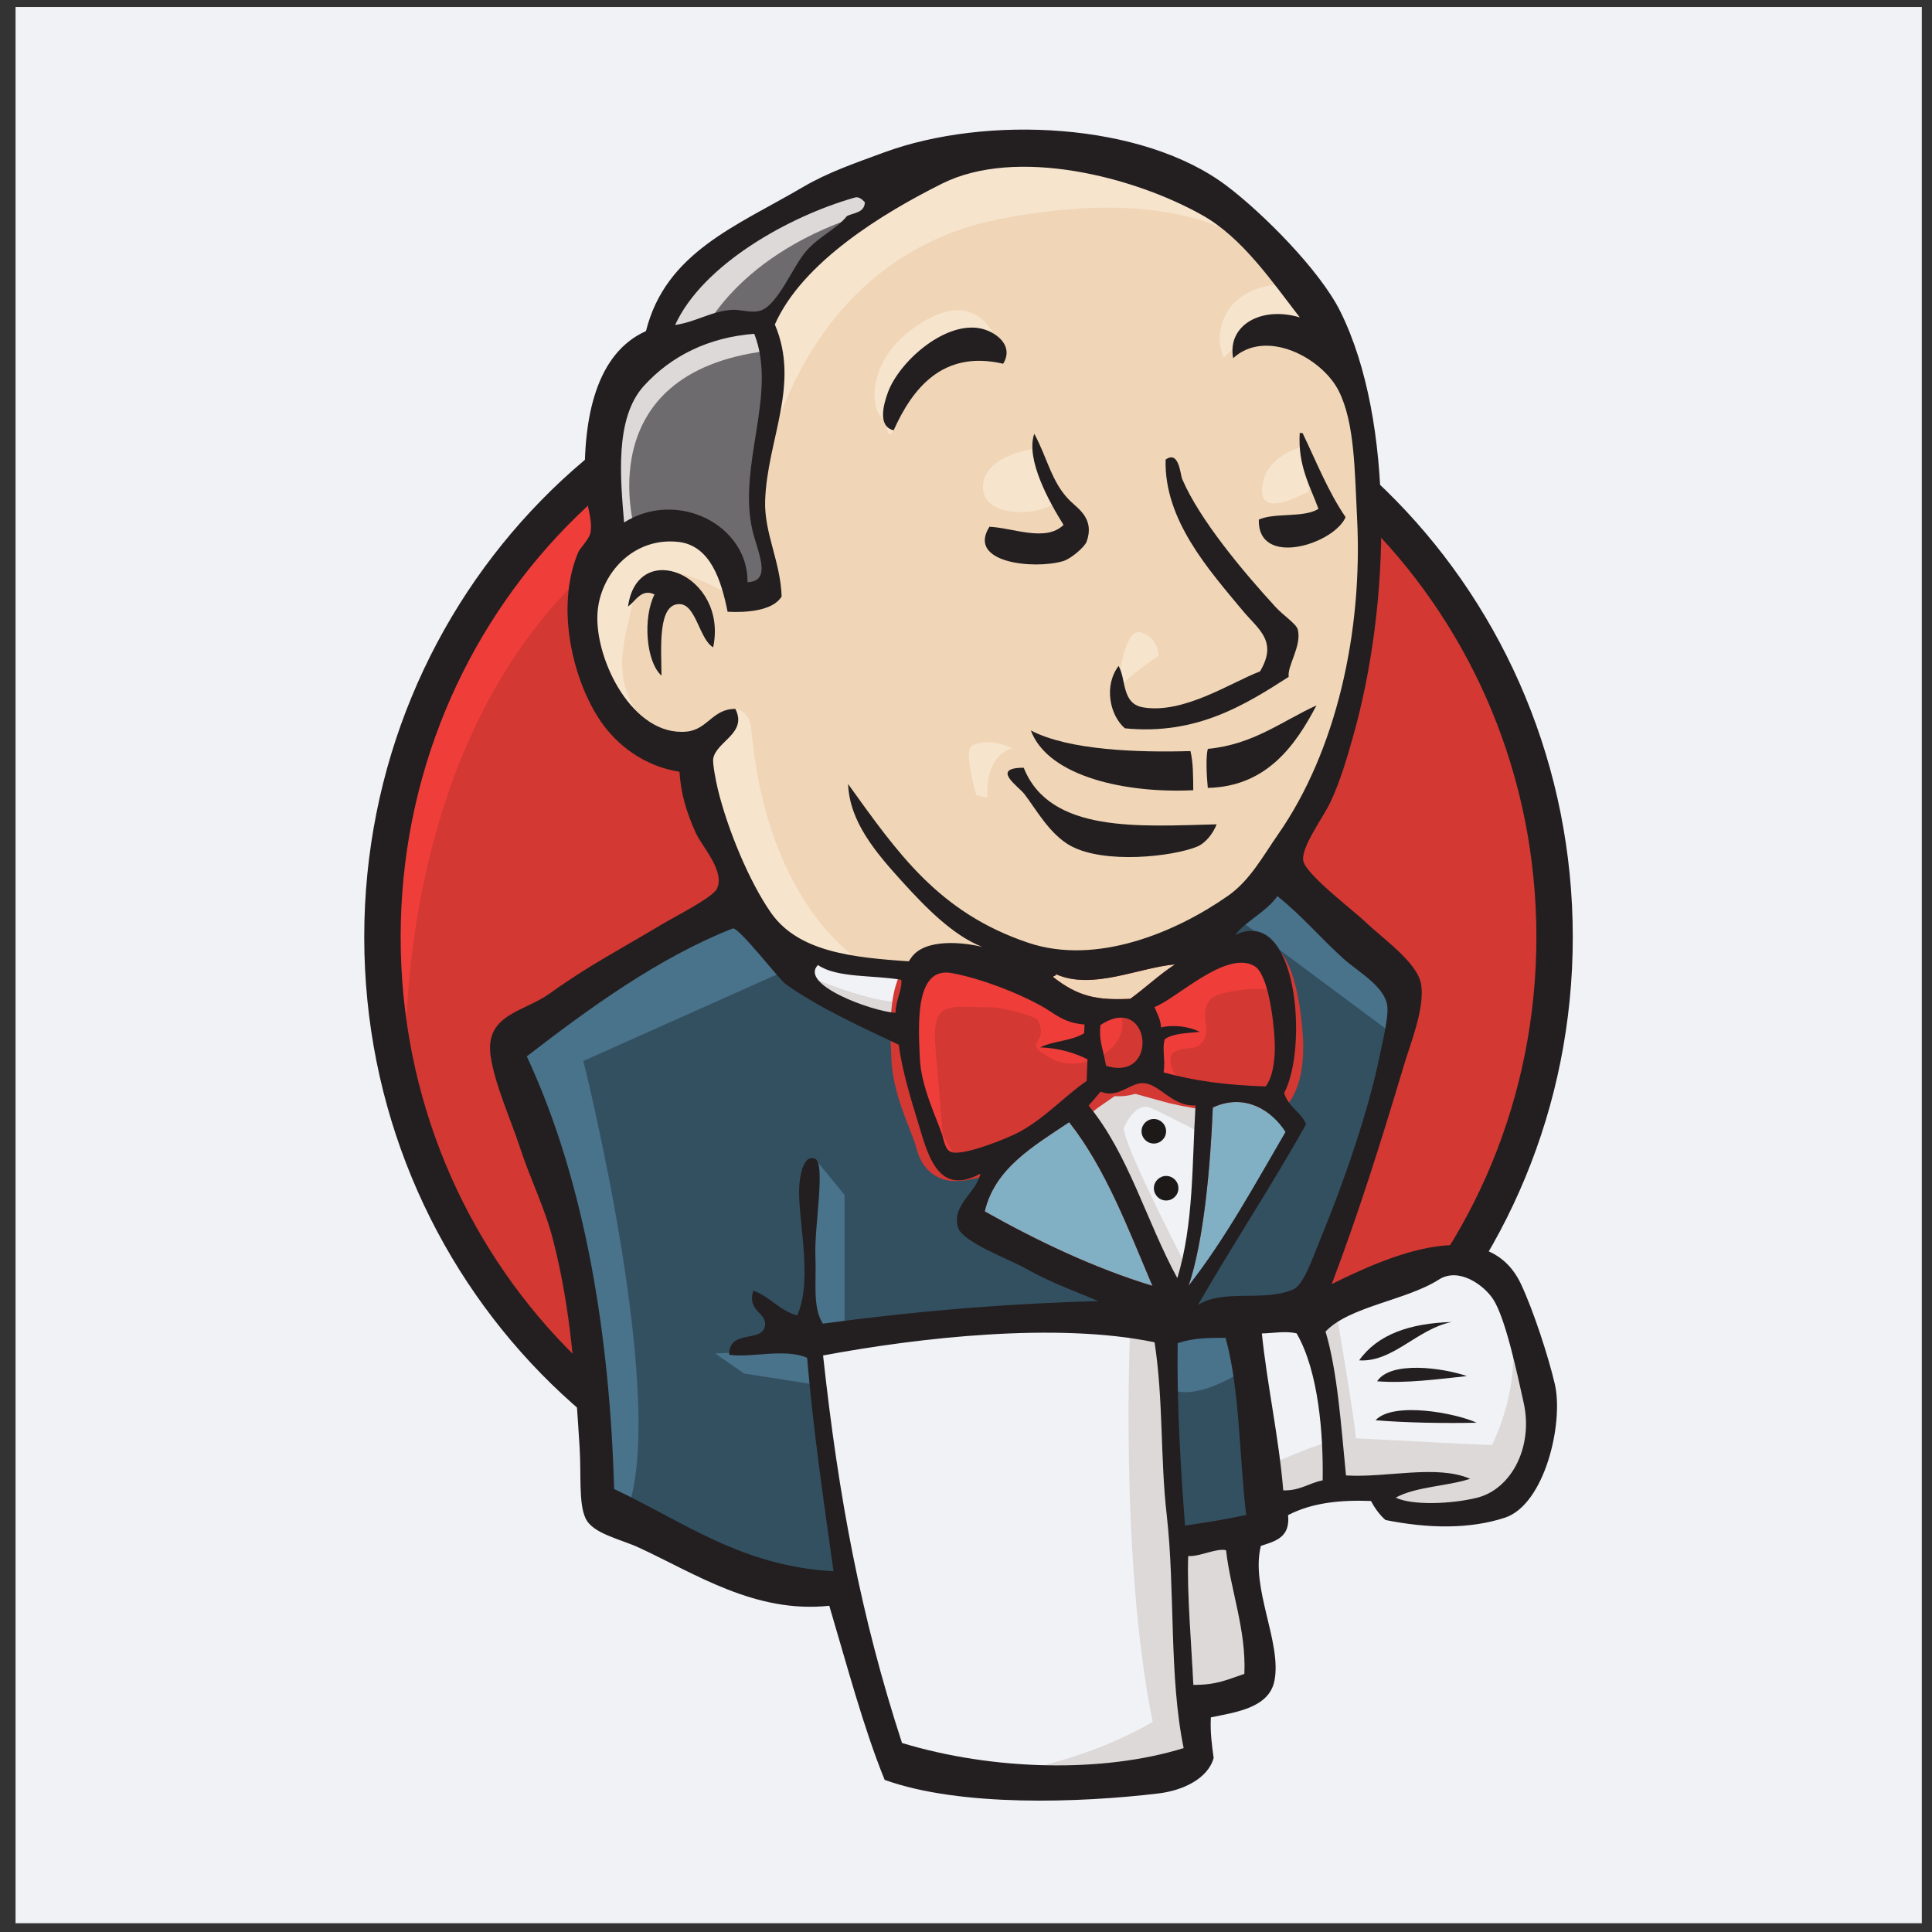<svg width="85" height="85" viewBox="0 0 85 85" fill="none" xmlns="http://www.w3.org/2000/svg">
<rect x="0" y="0" width="85" height="85" fill="#333333" stroke="none"/>
<rect x="0.684" y="0.307" width="83.868" height="84.307" fill="#F1F2F6"/>
<path fill-rule="evenodd" clip-rule="evenodd" d="M68.396 41.127C68.396 55.693 56.851 67.501 42.611 67.501C28.37 67.501 16.826 55.693 16.826 41.127C16.826 26.561 28.37 14.752 42.611 14.752C56.851 14.752 68.396 26.561 68.396 41.127Z" fill="#D33833"/>
<path d="M17.879 47.661C17.879 47.661 16.013 20.158 41.355 19.372L39.587 16.425L25.836 21.042L21.907 25.56L18.469 32.142L16.504 39.803L17.093 44.911" fill="#EF3D3A"/>
<path d="M24.951 23.137C20.427 27.766 17.627 34.157 17.627 41.228C17.627 48.296 20.427 54.688 24.951 59.316C29.477 63.944 35.715 66.8 42.611 66.8C49.507 66.8 55.745 63.944 60.271 59.316C64.795 54.688 67.595 48.296 67.595 41.228C67.595 34.157 64.795 27.766 60.271 23.137C55.745 18.51 49.507 15.654 42.611 15.654C35.715 15.654 29.477 18.51 24.951 23.137ZM23.806 60.436C18.998 55.519 16.025 48.723 16.025 41.228C16.025 33.73 18.998 26.936 23.806 22.018C28.613 17.1 35.266 14.052 42.611 14.052C49.955 14.052 56.61 17.1 61.416 22.018C66.224 26.936 69.197 33.731 69.196 41.228C69.197 48.723 66.224 55.519 61.416 60.436C56.61 65.354 49.955 68.402 42.611 68.402C35.266 68.402 28.613 65.354 23.806 60.436" fill="#231F20"/>
<path fill-rule="evenodd" clip-rule="evenodd" d="M53.464 41.276L49.535 41.865L44.231 42.454L40.792 42.553L37.453 42.454L34.899 41.668L32.64 39.213L30.872 34.203L30.479 33.123L28.121 32.337L26.746 30.078L25.764 26.836L26.844 23.987L29.398 23.103L31.461 24.086L32.443 26.247L33.622 26.05L34.015 25.559L33.622 23.3L33.524 20.451L34.113 16.522L34.09 14.278L35.881 11.414L39.024 9.155L44.525 6.798L50.615 7.682L55.92 11.513L58.376 15.442L59.947 18.29L60.34 25.363L59.161 31.453L57 36.855L54.938 39.704" fill="#F0D6B7"/>
<path fill-rule="evenodd" clip-rule="evenodd" d="M50.124 58.268L36.077 58.858V61.215L37.256 69.466L36.667 70.154L26.844 66.814L26.156 65.635L25.174 54.536L22.915 47.856L22.424 46.285L30.282 40.882L32.738 39.9L34.899 42.552L36.765 44.222L38.926 44.909L39.908 45.204L41.087 50.312L41.971 51.392L44.23 50.606L42.659 53.652L51.205 57.679L50.124 58.268" fill="#335061"/>
<path fill-rule="evenodd" clip-rule="evenodd" d="M26.848 23.986L29.402 23.102L31.465 24.085L32.447 26.246L33.626 26.049L33.921 24.87L33.331 22.611L33.921 17.209L33.429 14.262L35.197 12.199L39.028 9.154L37.948 7.681L32.545 10.333L30.286 12.101L29.009 14.851L27.044 17.503L26.455 20.647L26.848 23.986Z" fill="#6D6B6D"/>
<path fill-rule="evenodd" clip-rule="evenodd" d="M30.872 14.754C30.872 14.754 32.346 11.12 38.239 9.352C44.133 7.584 38.534 8.075 38.534 8.075L32.15 10.531L29.694 12.986L28.613 14.951L30.872 14.754Z" fill="#DCD9D8"/>
<path fill-rule="evenodd" clip-rule="evenodd" d="M27.928 23.3C27.928 23.3 25.866 16.424 33.724 15.441L33.429 14.263L28.027 15.54L26.455 20.648L26.848 23.987L27.928 23.3Z" fill="#DCD9D8"/>
<path fill-rule="evenodd" clip-rule="evenodd" d="M31.068 32.434L32.355 31.188C32.355 31.188 32.935 31.255 33.033 31.943C33.131 32.63 33.426 38.819 37.65 42.159C38.035 42.464 34.507 41.667 34.507 41.667L31.363 36.756" fill="#F7E4CD"/>
<path fill-rule="evenodd" clip-rule="evenodd" d="M49.145 30.569C49.145 30.569 49.374 27.591 50.176 27.82C50.978 28.049 50.978 28.851 50.978 28.851C50.978 28.851 49.031 30.111 49.145 30.569" fill="#F7E4CD"/>
<path d="M57.3 19.665C57.3 19.665 55.681 20.006 55.532 21.433C55.383 22.859 57.3 21.727 57.594 21.629" fill="#F7E4CD"/>
<path d="M45.407 19.763C45.407 19.763 43.246 20.058 43.246 21.433C43.246 22.808 45.702 22.71 46.389 22.121" fill="#F7E4CD"/>
<path fill-rule="evenodd" clip-rule="evenodd" d="M32.053 26.148C32.053 26.148 28.32 23.888 27.927 26.049C27.534 28.21 26.65 29.782 28.516 32.041L27.239 31.648L26.061 28.604L25.668 25.657L27.927 23.299L30.481 23.495L31.954 24.674L32.053 26.148Z" fill="#F7E4CD"/>
<path fill-rule="evenodd" clip-rule="evenodd" d="M33.817 19.96C33.817 19.96 35.486 11.316 43.934 9.646C50.889 8.271 54.543 9.94 55.918 11.512C55.918 11.512 49.73 4.145 43.836 6.404C37.942 8.664 33.62 12.789 33.718 15.441C33.886 19.958 33.817 19.96 33.817 19.96Z" fill="#F7E4CD"/>
<path fill-rule="evenodd" clip-rule="evenodd" d="M56.603 12.493C56.603 12.493 53.755 12.395 53.656 14.949C53.656 14.949 53.656 15.342 53.852 15.735C53.852 15.735 56.112 13.181 57.487 14.556" fill="#F7E4CD"/>
<path fill-rule="evenodd" clip-rule="evenodd" d="M44.13 16.003C44.13 16.003 43.64 12.082 40.298 14.361C38.137 15.835 38.334 17.898 38.726 18.291C39.119 18.684 39.012 19.475 39.311 18.932C39.61 18.389 39.512 16.621 40.593 16.13C41.673 15.638 43.444 15.09 44.13 16.003Z" fill="#F7E4CD"/>
<path fill-rule="evenodd" clip-rule="evenodd" d="M34.899 42.552L25.665 46.678C25.665 46.678 29.496 61.903 27.532 66.618L26.156 66.127L26.058 60.331L23.505 49.33L22.424 46.285L32.05 39.802L34.899 42.552Z" fill="#49728B"/>
<path fill-rule="evenodd" clip-rule="evenodd" d="M35.849 50.973L37.159 52.572V58.465H35.587C35.587 58.465 35.391 54.34 35.391 53.849C35.391 53.357 35.587 51.589 35.587 51.589" fill="#49728B"/>
<path fill-rule="evenodd" clip-rule="evenodd" d="M35.879 59.348L31.459 59.545L32.736 60.429L35.879 60.92" fill="#49728B"/>
<path fill-rule="evenodd" clip-rule="evenodd" d="M51.012 58.366L54.646 58.268L55.53 67.305L51.797 67.796L51.012 58.366" fill="#335061"/>
<path fill-rule="evenodd" clip-rule="evenodd" d="M51.99 58.368L57.491 58.073C57.491 58.073 59.75 52.376 59.75 52.081C59.75 51.786 61.715 43.83 61.715 43.83L57.294 39.214L56.41 38.428L54.053 40.785V49.92L51.99 58.368" fill="#335061"/>
<path fill-rule="evenodd" clip-rule="evenodd" d="M54.45 57.68L51.012 58.367L51.503 61.118C52.779 61.707 54.941 60.136 54.941 60.136" fill="#49728B"/>
<path fill-rule="evenodd" clip-rule="evenodd" d="M54.545 40.489L61.421 45.597L61.617 43.239L56.411 38.426L54.545 40.489Z" fill="#49728B"/>
<path fill-rule="evenodd" clip-rule="evenodd" d="M39.291 77.72L37.257 69.467L36.245 63.378L36.078 58.859L45.282 58.369L51.009 58.368L50.488 68.683L51.372 76.639L51.274 78.112L43.809 78.702L39.291 77.72" fill="#F1F2F6"/>
<path fill-rule="evenodd" clip-rule="evenodd" d="M49.73 58.268C49.73 58.268 49.239 68.484 50.712 75.752C50.712 75.752 47.766 77.619 43.443 78.11L51.695 77.815L52.677 77.226L51.498 61.117L51.203 57.678" fill="#DCD9D8"/>
<path fill-rule="evenodd" clip-rule="evenodd" d="M55.696 66.52L59.527 65.44L66.796 65.047L67.876 61.708L65.912 55.912L63.652 55.617L60.509 56.599L57.493 58.072L55.892 57.778L54.645 58.268" fill="#F1F2F6"/>
<path fill-rule="evenodd" clip-rule="evenodd" d="M55.621 64.555C55.621 64.555 58.175 63.377 58.568 63.475L57.488 58.072L58.764 57.581C58.764 57.581 59.648 62.689 59.648 63.278C59.648 63.278 65.149 63.573 65.64 63.573C65.64 63.573 66.819 61.314 66.524 58.956L67.605 62.099L67.703 63.868L66.132 66.225L64.364 66.618L61.417 66.52L60.434 65.243L56.996 65.734L55.916 66.127" fill="#DCD9D8"/>
<path d="M51.768 57.581L49.607 52.08L47.348 48.838C47.348 48.838 47.839 47.463 48.526 47.463C49.214 47.463 50.786 47.463 50.786 47.463L52.947 48.249L52.75 51.883L51.768 57.581Z" fill="#F1F2F6"/>
<path fill-rule="evenodd" clip-rule="evenodd" d="M52.189 55.715C52.189 55.715 49.439 50.411 49.439 49.625C49.439 49.625 49.93 48.447 50.617 48.741C51.305 49.036 52.779 49.822 52.779 49.822V47.955L49.439 47.268L47.18 47.562L51.011 56.599L51.796 56.698" fill="#DCD9D8"/>
<path d="M40.172 42.751L37.451 42.455L34.897 41.669V42.553L36.144 43.929L40.074 45.697" fill="#F1F2F6"/>
<path fill-rule="evenodd" clip-rule="evenodd" d="M35.785 43.043C35.785 43.043 38.83 44.32 39.812 44.025L39.91 45.203L37.16 44.615L35.49 43.436L35.785 43.043Z" fill="#DCD9D8"/>
<path fill-rule="evenodd" clip-rule="evenodd" d="M55.683 47.798C54.016 47.749 52.511 47.551 51.192 47.179C51.282 46.639 51.114 46.109 51.249 45.719C51.616 45.455 52.232 45.459 52.788 45.397C52.307 45.161 51.632 45.067 51.078 45.204C51.065 44.828 50.897 44.596 50.795 44.303C51.732 43.968 53.944 41.775 55.189 42.501C55.782 42.847 56.033 44.819 56.08 45.779C56.118 46.574 56.007 47.377 55.683 47.798Z" fill="#D33833"/>
<path d="M55.683 47.798C54.016 47.749 52.511 47.551 51.192 47.179C51.282 46.639 51.114 46.109 51.249 45.719C51.616 45.455 52.232 45.459 52.788 45.397C52.307 45.161 51.632 45.067 51.078 45.204C51.065 44.828 50.897 44.596 50.795 44.303C51.732 43.968 53.944 41.775 55.189 42.501C55.782 42.847 56.033 44.819 56.08 45.779C56.118 46.574 56.007 47.377 55.683 47.798Z" stroke="#D33833" stroke-width="2.5"/>
<path fill-rule="evenodd" clip-rule="evenodd" d="M47.712 45.074C47.707 45.2 47.702 45.327 47.697 45.454C47.176 45.796 46.336 45.792 45.765 46.079C46.607 46.116 47.27 46.319 47.843 46.605C47.831 46.922 47.819 47.24 47.806 47.557C46.852 48.21 45.981 49.183 44.858 49.795C44.327 50.085 42.463 50.83 41.898 50.698C41.579 50.624 41.55 50.227 41.422 49.854C41.15 49.053 40.523 47.778 40.468 46.573C40.399 45.051 40.245 42.499 41.886 42.813C43.209 43.066 44.749 43.675 45.773 44.235C46.4 44.578 46.762 45.001 47.712 45.074" fill="#D33833"/>
<path d="M47.712 45.074C47.707 45.2 47.702 45.327 47.697 45.454C47.176 45.796 46.336 45.792 45.765 46.079C46.607 46.116 47.27 46.319 47.843 46.605C47.831 46.922 47.819 47.24 47.806 47.557C46.852 48.21 45.981 49.183 44.858 49.795C44.327 50.085 42.463 50.83 41.898 50.698C41.579 50.624 41.55 50.227 41.422 49.854C41.15 49.053 40.523 47.778 40.468 46.573C40.399 45.051 40.245 42.499 41.886 42.813C43.209 43.066 44.749 43.675 45.773 44.235C46.4 44.578 46.762 45.001 47.712 45.074V45.074Z" stroke="#D33833" stroke-width="2.5"/>
<path fill-rule="evenodd" clip-rule="evenodd" d="M48.662 46.889C48.516 46.06 48.348 45.823 48.413 45.1C50.624 43.625 51.04 47.633 48.662 46.889Z" fill="#D33833"/>
<path d="M48.662 46.889C48.516 46.06 48.348 45.823 48.413 45.1C50.624 43.625 51.04 47.633 48.662 46.889Z" stroke="#D33833" stroke-width="2.5"/>
<path fill-rule="evenodd" clip-rule="evenodd" d="M51.864 47.561C51.864 47.561 51.176 46.579 51.667 46.284C52.158 45.989 52.65 46.284 52.944 45.793C53.239 45.302 52.944 45.007 53.042 44.418C53.14 43.828 53.632 43.73 54.123 43.632C54.614 43.534 55.989 43.337 56.186 43.828L55.596 42.06L54.418 41.668L50.685 43.828L50.488 44.909V47.07" fill="#EF3D3A"/>
<path fill-rule="evenodd" clip-rule="evenodd" d="M41.548 50.803C41.43 49.27 41.305 47.74 41.166 46.208C40.958 43.921 41.716 44.32 43.698 44.32C44.001 44.32 45.562 44.681 45.674 44.91C46.209 46.004 44.778 45.761 46.291 46.586C47.568 47.282 49.824 46.163 49.308 44.615C49.019 44.271 47.803 44.508 47.367 44.282C46.6 43.884 45.833 43.486 45.065 43.088C44.089 42.582 41.832 41.843 40.791 42.551C38.154 44.345 40.958 48.827 41.899 50.698" fill="#EF3D3A"/>
<path fill-rule="evenodd" clip-rule="evenodd" d="M44.136 16.003C41.459 15.379 40.128 17.123 39.317 18.932C38.592 18.756 38.88 17.771 39.063 17.268C39.543 15.951 41.474 14.196 43.052 14.434C43.731 14.536 44.65 15.157 44.136 16.003" fill="#231F20"/>
<path fill-rule="evenodd" clip-rule="evenodd" d="M57.182 19.049C57.224 19.051 57.267 19.053 57.309 19.055C57.914 20.311 58.438 21.643 59.201 22.752C58.69 23.943 55.33 24.997 55.382 22.859C56.108 22.541 57.363 22.794 58.007 22.388C57.634 21.366 57.097 20.495 57.182 19.049" fill="#231F20"/>
<path fill-rule="evenodd" clip-rule="evenodd" d="M45.504 19.083C46.078 20.135 46.265 21.241 47.081 22.036C47.449 22.394 48.163 22.831 47.809 23.826C47.726 24.061 47.121 24.585 46.772 24.688C45.496 25.064 42.524 24.766 43.531 23.175C44.586 23.224 46.004 23.86 46.792 23.094C46.187 22.126 45.107 20.211 45.504 19.083" fill="#231F20"/>
<path fill-rule="evenodd" clip-rule="evenodd" d="M56.698 29.779C54.777 31.013 52.636 32.355 49.489 32.043C48.816 31.459 48.56 30.158 49.213 29.298C49.553 29.883 49.339 30.958 50.287 31.12C52.073 31.426 54.151 30.028 55.436 29.539C56.232 28.196 55.367 27.702 54.65 26.838C53.181 25.067 51.21 22.872 51.282 20.221C51.875 19.791 51.927 20.879 52.012 21.077C52.779 22.872 54.709 25.168 56.118 26.704C56.464 27.083 57.034 27.446 57.097 27.696C57.28 28.423 56.622 29.295 56.698 29.779" fill="#231F20"/>
<path fill-rule="evenodd" clip-rule="evenodd" d="M31.377 28.48C30.774 28.136 30.631 26.623 29.924 26.58C28.914 26.518 29.099 28.543 29.103 29.727C28.407 29.096 28.285 27.153 28.796 26.154C28.214 25.869 27.954 26.47 27.631 26.682C28.046 23.667 32.041 25.284 31.377 28.48Z" fill="#231F20"/>
<path fill-rule="evenodd" clip-rule="evenodd" d="M57.92 31.034C57.026 32.735 55.761 34.609 53.138 34.664C53.085 34.114 53.044 33.278 53.141 32.947C55.147 32.755 56.385 31.734 57.92 31.034Z" fill="#231F20"/>
<path fill-rule="evenodd" clip-rule="evenodd" d="M45.352 32.136C47.025 33.016 50.1 33.111 52.375 33.044C52.497 33.543 52.494 34.158 52.498 34.766C49.575 34.912 46.118 34.188 45.352 32.136Z" fill="#231F20"/>
<path fill-rule="evenodd" clip-rule="evenodd" d="M45.039 33.777C46.196 36.682 50.173 36.347 53.527 36.267C53.379 36.645 53.059 37.09 52.661 37.251C51.586 37.688 48.622 38.02 47.13 37.228C46.184 36.725 45.576 35.588 45.058 34.922C44.807 34.6 43.561 33.778 45.039 33.777" fill="#231F20"/>
<path fill-rule="evenodd" clip-rule="evenodd" d="M56.561 49.804C55.203 52.13 53.904 54.519 52.293 56.57C52.968 54.584 53.258 51.26 53.359 48.726C54.772 48.065 55.982 48.875 56.561 49.804Z" fill="#81B0C4"/>
<path fill-rule="evenodd" clip-rule="evenodd" d="M63.868 58.163C62.348 58.468 61.28 59.945 59.797 59.85C60.612 58.701 62.04 58.217 63.868 58.163Z" fill="#231F20"/>
<path fill-rule="evenodd" clip-rule="evenodd" d="M64.539 60.542C63.3 60.672 61.845 60.873 60.588 60.77C61.183 59.861 63.475 60.175 64.539 60.542Z" fill="#231F20"/>
<path fill-rule="evenodd" clip-rule="evenodd" d="M64.965 62.594C63.572 62.624 61.841 62.596 60.518 62.485C61.301 61.644 64.062 62.173 64.965 62.594Z" fill="#231F20"/>
<path fill-rule="evenodd" clip-rule="evenodd" d="M53.937 68.205C54.137 69.954 54.83 71.726 54.743 73.642C53.973 73.901 53.531 74.129 52.499 74.127C52.426 72.499 52.209 70.011 52.274 68.459C52.781 68.493 53.529 68.096 53.937 68.205Z" fill="#DCD9D8"/>
<path fill-rule="evenodd" clip-rule="evenodd" d="M51.697 42.428C50.997 42.885 50.402 43.455 49.73 43.942C48.241 44.016 47.428 43.839 46.334 42.984C46.352 42.915 46.462 42.946 46.466 42.862C48.06 43.572 50.087 42.572 51.697 42.428" fill="#F0D6B7"/>
<path fill-rule="evenodd" clip-rule="evenodd" d="M43.326 53.295C43.764 51.398 45.48 50.414 47.039 49.369C48.648 51.411 49.626 54.036 50.703 56.57C48.158 55.803 45.557 54.558 43.326 53.295Z" fill="#81B0C4"/>
<path fill-rule="evenodd" clip-rule="evenodd" d="M52.277 68.46C52.212 70.012 52.429 72.5 52.502 74.128C53.534 74.13 53.976 73.903 54.746 73.643C54.833 71.727 54.14 69.955 53.94 68.206C53.532 68.097 52.784 68.494 52.277 68.46V68.46ZM36.212 59.635C36.892 65.889 37.878 71.146 39.685 76.684C43.696 77.902 48.532 78.008 52.077 76.909C51.426 73.783 51.71 69.978 51.33 66.642C51.043 64.135 51.189 61.613 50.796 59.055C46.5 58.161 40.428 58.846 36.212 59.635V59.635ZM51.812 59.094C51.776 61.78 51.932 64.43 52.137 67.119C53.169 66.964 53.868 66.861 54.827 66.651C54.516 64.062 54.554 61.148 53.92 58.858C53.188 58.865 52.542 58.849 51.812 59.094V59.094ZM57.044 58.661C56.555 58.549 55.985 58.657 55.517 58.666C55.737 60.855 56.27 63.272 56.458 65.57C57.194 65.593 57.587 65.246 58.192 65.129C58.224 63.111 58.016 60.332 57.044 58.661V58.661ZM64.966 65.899C66.5 65.527 67.465 63.648 67.036 61.719C66.748 60.422 66.235 57.981 65.686 57.151C65.281 56.538 64.181 55.735 63.303 56.297C61.875 57.211 59.36 57.477 58.318 58.584C58.84 60.322 59.002 62.71 59.218 64.913C61.002 65.025 63.197 64.422 64.681 65.061C63.645 65.397 62.301 65.4 61.406 65.889C62.137 66.242 63.85 66.171 64.966 65.899V65.899ZM50.703 56.572C49.625 54.038 48.647 51.412 47.038 49.371C45.48 50.416 43.764 51.399 43.325 53.297C45.556 54.559 48.157 55.804 50.703 56.572ZM53.358 48.726C53.257 51.26 52.967 54.583 52.292 56.569C53.903 54.518 55.202 52.129 56.56 49.803C55.981 48.874 54.771 48.064 53.358 48.726V48.726ZM50.348 47.656C49.738 47.59 49.22 48.358 48.426 48.026C48.244 48.227 48.079 48.444 47.894 48.641C49.646 50.753 50.443 53.75 51.797 56.232C52.523 53.848 52.439 51.235 52.599 48.633C51.601 48.696 51.047 47.73 50.348 47.656ZM48.412 45.101C48.347 45.824 48.515 46.061 48.661 46.89C51.039 47.634 50.624 43.626 48.412 45.101ZM45.775 44.235C44.75 43.675 43.211 43.066 41.887 42.813C40.247 42.499 40.401 45.051 40.47 46.573C40.525 47.779 41.152 49.053 41.424 49.854C41.552 50.228 41.58 50.624 41.9 50.699C42.465 50.83 44.329 50.085 44.86 49.795C45.983 49.183 46.854 48.211 47.808 47.557C47.82 47.24 47.833 46.922 47.845 46.605C47.272 46.319 46.609 46.116 45.767 46.079C46.338 45.792 47.178 45.796 47.699 45.454C47.704 45.327 47.709 45.2 47.714 45.074C46.763 45.001 46.401 44.578 45.775 44.235V44.235ZM35.987 42.457C35.137 43.321 38.373 44.498 39.403 44.561C39.397 44.015 39.715 43.5 39.651 43.108C38.427 42.893 36.819 43.035 35.987 42.457V42.457ZM46.464 42.863C46.46 42.947 46.35 42.916 46.332 42.985C47.426 43.84 48.239 44.017 49.728 43.944C50.4 43.456 50.995 42.886 51.695 42.43C50.085 42.574 48.058 43.573 46.464 42.863V42.863ZM56.08 45.779C56.034 44.82 55.782 42.847 55.189 42.502C53.945 41.775 51.733 43.968 50.796 44.303C50.898 44.596 51.066 44.829 51.079 45.204C51.633 45.067 52.308 45.161 52.788 45.397C52.233 45.459 51.617 45.455 51.249 45.719C51.115 46.109 51.282 46.639 51.193 47.18C52.511 47.552 54.017 47.75 55.684 47.798C56.008 47.377 56.118 46.574 56.08 45.779V45.779ZM34.556 43.292C34.289 43.102 32.482 40.752 32.235 40.849C28.965 42.138 25.909 44.367 23.177 46.476C25.782 52.064 26.833 58.911 27.018 65.51C30.002 66.906 32.623 68.917 36.671 69.127C36.203 65.812 35.775 62.855 35.509 59.735C34.492 59.306 33.032 59.754 32.08 59.602C32.072 58.455 33.534 59.099 33.656 58.328C33.748 57.744 32.852 57.7 33.143 56.781C33.888 57.052 34.278 57.65 35.072 57.874C35.797 56.287 35.062 53.48 35.166 52.154C35.186 51.905 35.291 50.775 35.849 50.973C36.342 51.148 35.82 53.979 35.874 55.234C35.924 56.391 35.735 57.51 36.203 58.235C40.115 57.703 44.09 57.359 48.323 57.243C47.392 56.843 46.286 56.465 45.073 55.781C44.415 55.411 42.343 54.639 42.153 54.015C41.85 53.02 42.947 52.49 43.135 51.636C41.16 52.714 40.775 50.604 40.308 49.11C39.885 47.756 39.644 46.745 39.54 45.965C37.839 45.154 36.02 44.333 34.556 43.292V43.292ZM54.352 41.133C57.076 39.813 57.567 46.07 56.499 48.085C56.664 48.686 57.232 48.917 57.464 49.457C55.944 52.18 54.255 54.721 52.705 57.412C53.858 56.694 55.506 57.284 56.864 56.746C57.36 56.55 57.719 55.414 58.095 54.505C59.128 52.005 60.213 48.853 60.696 46.467C60.805 45.923 61.102 44.738 61.035 44.254C60.917 43.388 59.741 42.746 59.143 42.21C58.042 41.22 57.348 40.349 56.199 39.424C55.733 40.112 54.733 40.574 54.352 41.133V41.133ZM28.327 16.979C27.029 18.407 27.3 21.082 27.457 22.986C29.803 21.51 32.917 23.103 32.888 25.613C34.008 25.583 33.306 24.214 33.104 23.332C32.442 20.451 34.219 17.322 33.184 14.687C31.175 14.839 29.524 15.66 28.327 16.979V16.979ZM37.613 8.69C34.675 9.523 30.909 11.658 29.702 14.298C30.637 14.162 31.286 13.69 32.208 13.632C32.557 13.609 33.013 13.778 33.414 13.679C34.212 13.48 34.886 11.691 35.488 11.025C36.075 10.374 36.781 10.096 37.264 9.504C37.574 9.354 38.033 9.364 38.05 8.898C37.916 8.754 37.774 8.645 37.613 8.69V8.69ZM52.908 9.474C49.858 7.753 44.697 6.459 41.452 8.076C38.835 9.381 35.297 11.541 34.09 14.277C35.217 16.918 33.756 19.337 33.663 22.018C33.614 23.445 34.335 24.69 34.39 26.243C34.004 26.88 32.826 26.958 32.011 26.914C31.736 25.541 31.256 23.996 29.841 23.841C27.839 23.622 26.375 25.279 26.285 27.01C26.177 29.046 27.848 32.421 30.217 32.187C31.132 32.096 31.357 31.179 32.354 31.188C32.895 32.266 31.521 32.605 31.379 33.376C31.343 33.575 31.493 34.354 31.581 34.719C32.011 36.497 32.971 38.798 33.915 40.151C35.113 41.868 37.467 42.127 40 42.295C40.452 41.321 42.119 41.401 43.205 41.656C41.903 41.14 40.694 39.891 39.691 38.785C38.539 37.516 37.373 36.155 37.314 34.496C39.49 37.516 41.288 40.152 45.246 41.48C48.24 42.485 51.737 41.02 54.038 39.404C54.993 38.733 55.563 37.667 56.242 36.692C58.781 33.039 59.966 27.826 59.705 22.773C59.598 20.689 59.603 18.612 58.904 17.209C58.173 15.743 55.701 14.432 54.254 15.758C53.986 14.332 55.457 13.45 57.185 13.963C55.953 12.373 54.66 10.462 52.908 9.474V9.474ZM58.59 56.496C60.973 55.311 65.426 53.307 66.92 56.5C67.471 57.677 68.118 59.667 68.403 60.882C68.807 62.596 67.966 66.199 66.204 66.774C64.648 67.282 62.832 67.251 60.958 66.874C60.737 66.691 60.491 66.371 60.319 66.037C58.981 65.985 57.728 66.109 56.67 66.659C56.771 67.649 56.101 67.808 55.473 68.012C55.008 69.857 56.404 72.266 56.07 73.948C55.832 75.147 54.357 75.332 53.273 75.557C53.238 76.223 53.321 76.779 53.395 77.342C53.147 78.255 52.035 78.775 50.982 78.902C47.517 79.319 42.256 79.506 38.922 78.308C37.992 76.026 37.26 73.252 36.485 70.647C33.234 70.994 30.605 69.244 28.127 68.097C27.268 67.7 26.081 67.481 25.761 66.797C25.45 66.136 25.577 64.869 25.5 63.671C25.304 60.613 25.136 57.664 24.328 54.533C23.966 53.128 23.334 51.888 22.893 50.534C22.485 49.28 21.773 47.729 21.588 46.478C21.312 44.623 23.058 44.52 24.175 43.717C25.901 42.474 27.256 41.787 29.125 40.665C29.679 40.333 31.349 39.492 31.539 39.105C31.916 38.337 30.891 37.255 30.616 36.653C30.183 35.702 29.956 34.893 29.894 33.955C28.326 33.707 27.137 32.773 26.419 31.721C25.232 29.98 24.408 26.758 25.436 24.307C25.516 24.114 25.918 23.734 25.977 23.438C26.094 22.854 25.757 22.078 25.736 21.457C25.628 18.271 26.275 15.527 28.42 14.566C29.29 11.098 32.406 9.945 35.342 8.221C36.439 7.577 37.649 7.165 38.898 6.705C43.38 5.056 50.256 5.367 53.975 8.18C55.553 9.373 58.074 11.891 58.975 13.715C61.357 18.529 61.188 26.575 59.522 32.431C59.298 33.217 58.973 34.373 58.52 35.318C58.204 35.977 57.221 37.297 57.34 37.879C57.463 38.481 59.581 40.089 60.035 40.527C60.853 41.316 62.406 42.363 62.532 43.358C62.667 44.418 62.066 45.867 61.761 46.889C60.741 50.301 59.746 53.454 58.59 56.496" fill="#231F20"/>
<path fill-rule="evenodd" clip-rule="evenodd" d="M42.692 32.881C42.821 32.709 43.532 32.448 44.526 32.927C44.526 32.927 43.348 33.123 43.446 35.088L42.955 34.99C42.955 34.99 42.447 33.208 42.692 32.881" fill="#F7E4CD"/>
<path fill-rule="evenodd" clip-rule="evenodd" d="M51.303 49.771C51.303 50.069 51.061 50.311 50.763 50.311C50.465 50.311 50.223 50.069 50.223 49.771C50.223 49.473 50.465 49.231 50.763 49.231C51.061 49.231 51.303 49.473 51.303 49.771Z" fill="#1D1919"/>
<path fill-rule="evenodd" clip-rule="evenodd" d="M51.846 52.277C51.846 52.575 51.604 52.817 51.306 52.817C51.008 52.817 50.766 52.575 50.766 52.277C50.766 51.979 51.008 51.737 51.306 51.737C51.604 51.737 51.846 51.979 51.846 52.277Z" fill="#1D1919"/>
</svg>
